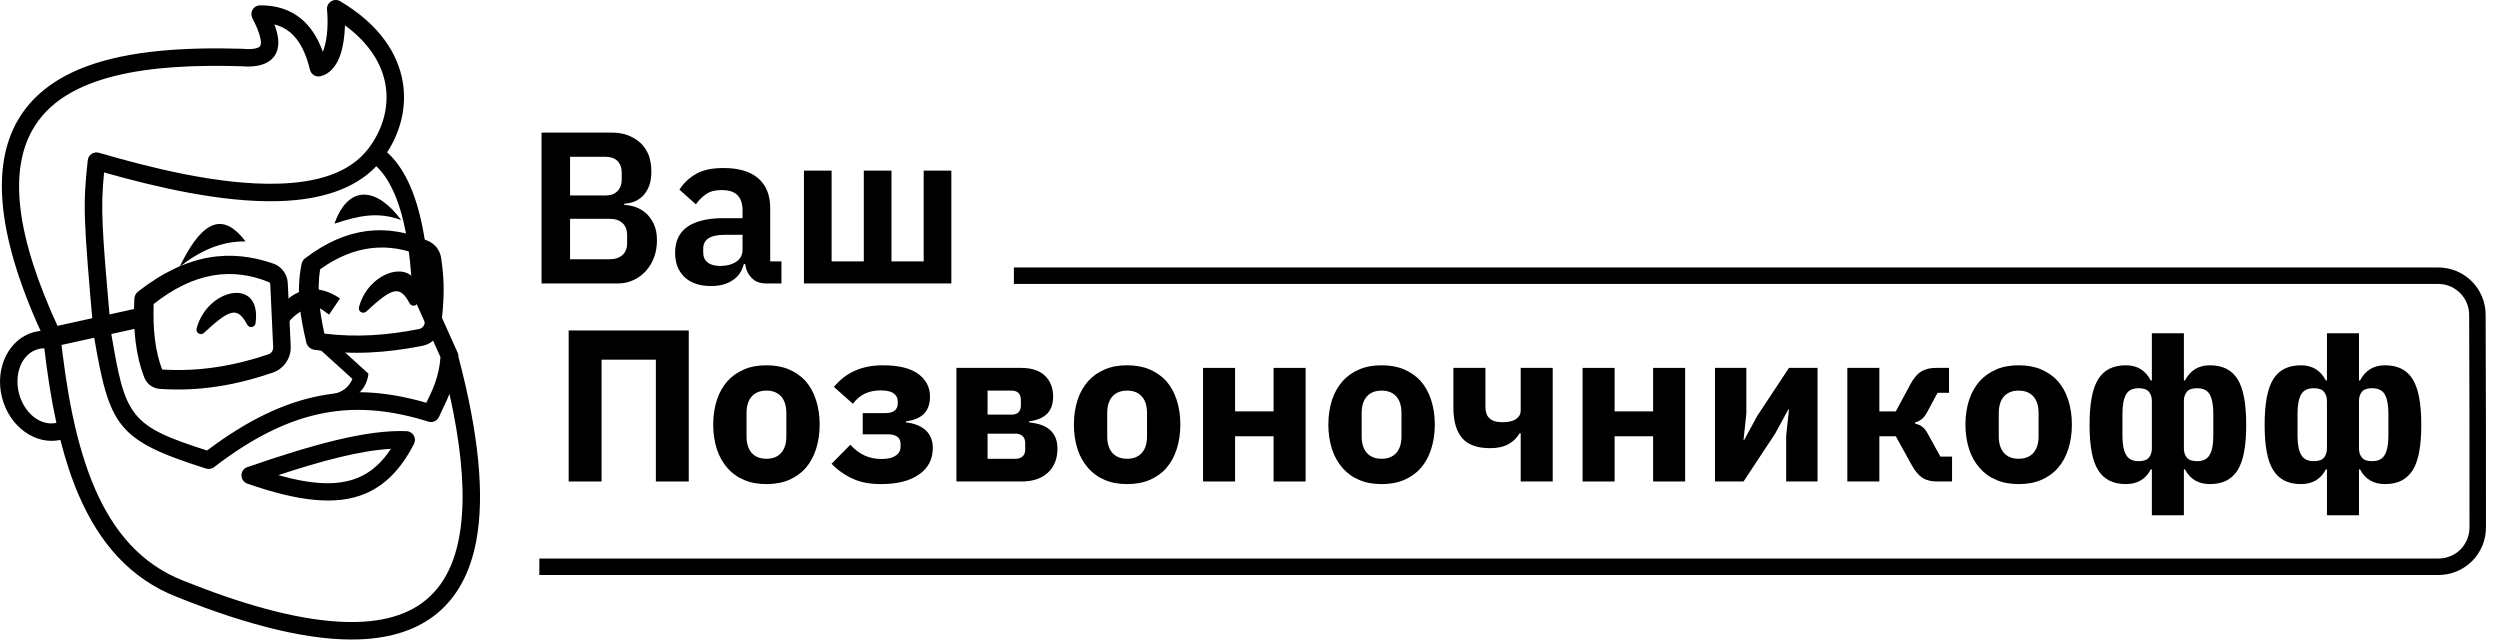 <?xml version="1.0" encoding="UTF-8" standalone="no"?> <svg xmlns="http://www.w3.org/2000/svg" xmlns:xlink="http://www.w3.org/1999/xlink" xmlns:serif="http://www.serif.com/" width="100%" height="100%" viewBox="0 0 572 147" xml:space="preserve" style="fill-rule:evenodd;clip-rule:evenodd;stroke-linejoin:round;stroke-miterlimit:2;"> <g transform="matrix(1,0,0,1,-133.526,-346.725)"> <g transform="matrix(1,0,0,1,17.618,0)"> <g transform="matrix(0.509,0,0,0.509,-4606.45,141.231)"> <g transform="matrix(97.26,0,0,97.26,9525.85,620.154)"> <path d="M0.077,-0.698L0.632,-0.698L0.632,-0L0.48,-0L0.48,-0.563L0.229,-0.563L0.229,-0L0.077,-0L0.077,-0.698Z" style="fill-rule:nonzero;"></path> </g> <g transform="matrix(97.26,0,0,97.26,9594.81,620.154)"> <path d="M0.282,0.012C0.243,0.012 0.209,0.006 0.179,-0.007C0.148,-0.02 0.123,-0.038 0.102,-0.062C0.081,-0.086 0.064,-0.115 0.053,-0.149C0.042,-0.183 0.036,-0.221 0.036,-0.263C0.036,-0.305 0.042,-0.343 0.053,-0.377C0.064,-0.411 0.081,-0.44 0.102,-0.464C0.123,-0.487 0.148,-0.505 0.179,-0.518C0.209,-0.531 0.243,-0.537 0.282,-0.537C0.321,-0.537 0.355,-0.531 0.386,-0.518C0.416,-0.505 0.442,-0.487 0.463,-0.464C0.484,-0.44 0.5,-0.411 0.511,-0.377C0.522,-0.343 0.528,-0.305 0.528,-0.263C0.528,-0.221 0.522,-0.183 0.511,-0.149C0.5,-0.115 0.484,-0.086 0.463,-0.062C0.442,-0.038 0.416,-0.02 0.386,-0.007C0.355,0.006 0.321,0.012 0.282,0.012ZM0.282,-0.105C0.311,-0.105 0.334,-0.114 0.35,-0.132C0.366,-0.15 0.374,-0.176 0.374,-0.209L0.374,-0.316C0.374,-0.349 0.366,-0.375 0.35,-0.393C0.334,-0.411 0.311,-0.42 0.282,-0.42C0.253,-0.42 0.23,-0.411 0.214,-0.393C0.198,-0.375 0.19,-0.349 0.19,-0.316L0.19,-0.209C0.19,-0.176 0.198,-0.15 0.214,-0.132C0.23,-0.114 0.253,-0.105 0.282,-0.105Z" style="fill-rule:nonzero;"></path> </g> <g transform="matrix(97.26,0,0,97.26,9649.27,620.154)"> <path d="M0.252,0.012C0.2,0.012 0.156,0.004 0.121,-0.013C0.085,-0.029 0.052,-0.052 0.023,-0.082L0.11,-0.17C0.149,-0.126 0.196,-0.104 0.253,-0.104C0.283,-0.104 0.305,-0.109 0.32,-0.12C0.335,-0.13 0.342,-0.144 0.342,-0.162L0.342,-0.173C0.342,-0.203 0.322,-0.218 0.283,-0.218L0.167,-0.218L0.167,-0.316L0.27,-0.316C0.309,-0.316 0.329,-0.331 0.329,-0.361L0.329,-0.371C0.329,-0.386 0.322,-0.399 0.309,-0.408C0.296,-0.417 0.276,-0.421 0.249,-0.421C0.222,-0.421 0.197,-0.416 0.175,-0.405C0.153,-0.394 0.135,-0.378 0.122,-0.359L0.034,-0.437C0.06,-0.469 0.092,-0.494 0.129,-0.511C0.166,-0.528 0.21,-0.537 0.26,-0.537C0.333,-0.537 0.387,-0.524 0.424,-0.497C0.46,-0.47 0.478,-0.435 0.478,-0.393C0.478,-0.359 0.469,-0.333 0.451,-0.314C0.433,-0.295 0.405,-0.283 0.367,-0.278L0.367,-0.273C0.405,-0.269 0.435,-0.257 0.458,-0.237C0.48,-0.216 0.491,-0.189 0.491,-0.156C0.491,-0.103 0.47,-0.062 0.428,-0.033C0.386,-0.003 0.327,0.012 0.252,0.012Z" style="fill-rule:nonzero;"></path> </g> <g transform="matrix(97.26,0,0,97.26,9700.92,620.154)"> <path d="M0.069,-0.525L0.368,-0.525C0.416,-0.525 0.453,-0.513 0.478,-0.489C0.503,-0.465 0.516,-0.433 0.516,-0.393C0.516,-0.359 0.507,-0.333 0.489,-0.314C0.471,-0.295 0.443,-0.283 0.405,-0.278L0.405,-0.273C0.492,-0.265 0.536,-0.225 0.536,-0.152C0.536,-0.105 0.521,-0.068 0.492,-0.041C0.463,-0.014 0.422,-0 0.37,-0L0.069,-0L0.069,-0.525ZM0.343,-0.105C0.356,-0.105 0.367,-0.109 0.375,-0.116C0.383,-0.123 0.387,-0.134 0.387,-0.147L0.387,-0.178C0.387,-0.191 0.383,-0.202 0.375,-0.21C0.367,-0.217 0.356,-0.221 0.343,-0.221L0.213,-0.221L0.213,-0.105L0.343,-0.105ZM0.325,-0.309C0.338,-0.309 0.349,-0.313 0.356,-0.32C0.363,-0.327 0.367,-0.338 0.367,-0.351L0.367,-0.378C0.367,-0.391 0.363,-0.402 0.356,-0.409C0.349,-0.416 0.338,-0.42 0.325,-0.42L0.213,-0.42L0.213,-0.309L0.325,-0.309Z" style="fill-rule:nonzero;"></path> </g> <g transform="matrix(97.26,0,0,97.26,9756.94,620.154)"> <path d="M0.282,0.012C0.243,0.012 0.209,0.006 0.179,-0.007C0.148,-0.02 0.123,-0.038 0.102,-0.062C0.081,-0.086 0.064,-0.115 0.053,-0.149C0.042,-0.183 0.036,-0.221 0.036,-0.263C0.036,-0.305 0.042,-0.343 0.053,-0.377C0.064,-0.411 0.081,-0.44 0.102,-0.464C0.123,-0.487 0.148,-0.505 0.179,-0.518C0.209,-0.531 0.243,-0.537 0.282,-0.537C0.321,-0.537 0.355,-0.531 0.386,-0.518C0.416,-0.505 0.442,-0.487 0.463,-0.464C0.484,-0.44 0.5,-0.411 0.511,-0.377C0.522,-0.343 0.528,-0.305 0.528,-0.263C0.528,-0.221 0.522,-0.183 0.511,-0.149C0.5,-0.115 0.484,-0.086 0.463,-0.062C0.442,-0.038 0.416,-0.02 0.386,-0.007C0.355,0.006 0.321,0.012 0.282,0.012ZM0.282,-0.105C0.311,-0.105 0.334,-0.114 0.35,-0.132C0.366,-0.15 0.374,-0.176 0.374,-0.209L0.374,-0.316C0.374,-0.349 0.366,-0.375 0.35,-0.393C0.334,-0.411 0.311,-0.42 0.282,-0.42C0.253,-0.42 0.23,-0.411 0.214,-0.393C0.198,-0.375 0.19,-0.349 0.19,-0.316L0.19,-0.209C0.19,-0.176 0.198,-0.15 0.214,-0.132C0.23,-0.114 0.253,-0.105 0.282,-0.105Z" style="fill-rule:nonzero;"></path> </g> <g transform="matrix(97.26,0,0,97.26,9811.79,620.154)"> <path d="M0.069,-0.525L0.217,-0.525L0.217,-0.324L0.395,-0.324L0.395,-0.525L0.543,-0.525L0.543,-0L0.395,-0L0.395,-0.209L0.217,-0.209L0.217,-0L0.069,-0L0.069,-0.525Z" style="fill-rule:nonzero;"></path> </g> <g transform="matrix(97.26,0,0,97.26,9871.32,620.154)"> <path d="M0.282,0.012C0.243,0.012 0.209,0.006 0.179,-0.007C0.148,-0.02 0.123,-0.038 0.102,-0.062C0.081,-0.086 0.064,-0.115 0.053,-0.149C0.042,-0.183 0.036,-0.221 0.036,-0.263C0.036,-0.305 0.042,-0.343 0.053,-0.377C0.064,-0.411 0.081,-0.44 0.102,-0.464C0.123,-0.487 0.148,-0.505 0.179,-0.518C0.209,-0.531 0.243,-0.537 0.282,-0.537C0.321,-0.537 0.355,-0.531 0.386,-0.518C0.416,-0.505 0.442,-0.487 0.463,-0.464C0.484,-0.44 0.5,-0.411 0.511,-0.377C0.522,-0.343 0.528,-0.305 0.528,-0.263C0.528,-0.221 0.522,-0.183 0.511,-0.149C0.5,-0.115 0.484,-0.086 0.463,-0.062C0.442,-0.038 0.416,-0.02 0.386,-0.007C0.355,0.006 0.321,0.012 0.282,0.012ZM0.282,-0.105C0.311,-0.105 0.334,-0.114 0.35,-0.132C0.366,-0.15 0.374,-0.176 0.374,-0.209L0.374,-0.316C0.374,-0.349 0.366,-0.375 0.35,-0.393C0.334,-0.411 0.311,-0.42 0.282,-0.42C0.253,-0.42 0.23,-0.411 0.214,-0.393C0.198,-0.375 0.19,-0.349 0.19,-0.316L0.19,-0.209C0.19,-0.176 0.198,-0.15 0.214,-0.132C0.23,-0.114 0.253,-0.105 0.282,-0.105Z" style="fill-rule:nonzero;"></path> </g> <g transform="matrix(97.26,0,0,97.26,9926.17,620.154)"> <path d="M0.361,-0.223L0.356,-0.223C0.344,-0.202 0.327,-0.185 0.305,-0.173C0.282,-0.16 0.254,-0.154 0.22,-0.154C0.161,-0.154 0.118,-0.169 0.091,-0.2C0.064,-0.231 0.05,-0.278 0.05,-0.341L0.05,-0.525L0.198,-0.525L0.198,-0.348C0.198,-0.322 0.204,-0.303 0.217,-0.292C0.229,-0.28 0.249,-0.274 0.277,-0.274C0.305,-0.274 0.326,-0.279 0.34,-0.289C0.354,-0.299 0.361,-0.312 0.361,-0.327L0.361,-0.525L0.509,-0.525L0.509,-0L0.361,-0L0.361,-0.223Z" style="fill-rule:nonzero;"></path> </g> <g transform="matrix(97.26,0,0,97.26,9982.39,620.154)"> <path d="M0.069,-0.525L0.217,-0.525L0.217,-0.324L0.395,-0.324L0.395,-0.525L0.543,-0.525L0.543,-0L0.395,-0L0.395,-0.209L0.217,-0.209L0.217,-0L0.069,-0L0.069,-0.525Z" style="fill-rule:nonzero;"></path> </g> <g transform="matrix(97.26,0,0,97.26,10041.9,620.154)"> <path d="M0.069,-0.525L0.214,-0.525L0.214,-0.314L0.201,-0.192L0.204,-0.192L0.265,-0.304L0.411,-0.525L0.543,-0.525L0.543,-0L0.398,-0L0.398,-0.211L0.411,-0.333L0.408,-0.333L0.347,-0.221L0.201,-0L0.069,-0L0.069,-0.525Z" style="fill-rule:nonzero;"></path> </g> <g transform="matrix(97.26,0,0,97.26,10101.4,620.154)"> <path d="M0.069,-0.525L0.217,-0.525L0.217,-0.324L0.293,-0.324L0.362,-0.452C0.376,-0.478 0.392,-0.497 0.41,-0.508C0.427,-0.519 0.45,-0.525 0.478,-0.525L0.539,-0.525L0.539,-0.41L0.486,-0.41L0.441,-0.326C0.432,-0.309 0.423,-0.296 0.414,-0.289C0.405,-0.282 0.394,-0.276 0.382,-0.273L0.382,-0.268C0.393,-0.265 0.404,-0.261 0.414,-0.254C0.423,-0.247 0.432,-0.237 0.44,-0.222L0.499,-0.115L0.553,-0.115L0.553,-0L0.484,-0C0.456,-0 0.433,-0.006 0.416,-0.017C0.399,-0.028 0.382,-0.048 0.367,-0.075L0.293,-0.209L0.217,-0.209L0.217,-0L0.069,-0L0.069,-0.525Z" style="fill-rule:nonzero;"></path> </g> <g transform="matrix(97.26,0,0,97.26,10157.7,620.154)"> <path d="M0.282,0.012C0.243,0.012 0.209,0.006 0.179,-0.007C0.148,-0.02 0.123,-0.038 0.102,-0.062C0.081,-0.086 0.064,-0.115 0.053,-0.149C0.042,-0.183 0.036,-0.221 0.036,-0.263C0.036,-0.305 0.042,-0.343 0.053,-0.377C0.064,-0.411 0.081,-0.44 0.102,-0.464C0.123,-0.487 0.148,-0.505 0.179,-0.518C0.209,-0.531 0.243,-0.537 0.282,-0.537C0.321,-0.537 0.355,-0.531 0.386,-0.518C0.416,-0.505 0.442,-0.487 0.463,-0.464C0.484,-0.44 0.5,-0.411 0.511,-0.377C0.522,-0.343 0.528,-0.305 0.528,-0.263C0.528,-0.221 0.522,-0.183 0.511,-0.149C0.5,-0.115 0.484,-0.086 0.463,-0.062C0.442,-0.038 0.416,-0.02 0.386,-0.007C0.355,0.006 0.321,0.012 0.282,0.012ZM0.282,-0.105C0.311,-0.105 0.334,-0.114 0.35,-0.132C0.366,-0.15 0.374,-0.176 0.374,-0.209L0.374,-0.316C0.374,-0.349 0.366,-0.375 0.35,-0.393C0.334,-0.411 0.311,-0.42 0.282,-0.42C0.253,-0.42 0.23,-0.411 0.214,-0.393C0.198,-0.375 0.19,-0.349 0.19,-0.316L0.19,-0.209C0.19,-0.176 0.198,-0.15 0.214,-0.132C0.23,-0.114 0.253,-0.105 0.282,-0.105Z" style="fill-rule:nonzero;"></path> </g> <g transform="matrix(97.26,0,0,97.26,10213.1,620.154)"> <path d="M0.328,-0.056L0.323,-0.056C0.3,-0.011 0.261,0.012 0.208,0.012C0.149,0.012 0.107,-0.009 0.08,-0.052C0.053,-0.094 0.04,-0.164 0.04,-0.262C0.04,-0.36 0.053,-0.43 0.08,-0.473C0.107,-0.516 0.149,-0.537 0.208,-0.537C0.26,-0.537 0.298,-0.514 0.323,-0.467L0.328,-0.467L0.328,-0.685L0.476,-0.685L0.476,-0.467L0.481,-0.467C0.506,-0.514 0.544,-0.537 0.596,-0.537C0.655,-0.537 0.697,-0.516 0.724,-0.473C0.751,-0.43 0.764,-0.36 0.764,-0.262C0.764,-0.164 0.751,-0.094 0.724,-0.052C0.697,-0.009 0.655,0.012 0.596,0.012C0.543,0.012 0.504,-0.011 0.481,-0.056L0.476,-0.056L0.476,0.156L0.328,0.156L0.328,-0.056ZM0.267,-0.094C0.289,-0.094 0.305,-0.099 0.314,-0.11C0.323,-0.121 0.328,-0.135 0.328,-0.152L0.328,-0.373C0.328,-0.39 0.323,-0.404 0.314,-0.415C0.305,-0.426 0.289,-0.431 0.267,-0.431C0.24,-0.431 0.22,-0.422 0.209,-0.403C0.198,-0.384 0.192,-0.354 0.192,-0.314L0.192,-0.211C0.192,-0.171 0.198,-0.141 0.209,-0.123C0.22,-0.103 0.24,-0.094 0.267,-0.094ZM0.537,-0.094C0.564,-0.094 0.584,-0.103 0.595,-0.123C0.606,-0.141 0.612,-0.171 0.612,-0.211L0.612,-0.314C0.612,-0.354 0.606,-0.384 0.595,-0.403C0.584,-0.422 0.564,-0.431 0.537,-0.431C0.515,-0.431 0.499,-0.426 0.49,-0.415C0.481,-0.404 0.476,-0.39 0.476,-0.373L0.476,-0.152C0.476,-0.135 0.481,-0.121 0.49,-0.11C0.499,-0.099 0.515,-0.094 0.537,-0.094Z" style="fill-rule:nonzero;"></path> </g> <g transform="matrix(97.26,0,0,97.26,10291.8,620.154)"> <path d="M0.328,-0.056L0.323,-0.056C0.3,-0.011 0.261,0.012 0.208,0.012C0.149,0.012 0.107,-0.009 0.08,-0.052C0.053,-0.094 0.04,-0.164 0.04,-0.262C0.04,-0.36 0.053,-0.43 0.08,-0.473C0.107,-0.516 0.149,-0.537 0.208,-0.537C0.26,-0.537 0.298,-0.514 0.323,-0.467L0.328,-0.467L0.328,-0.685L0.476,-0.685L0.476,-0.467L0.481,-0.467C0.506,-0.514 0.544,-0.537 0.596,-0.537C0.655,-0.537 0.697,-0.516 0.724,-0.473C0.751,-0.43 0.764,-0.36 0.764,-0.262C0.764,-0.164 0.751,-0.094 0.724,-0.052C0.697,-0.009 0.655,0.012 0.596,0.012C0.543,0.012 0.504,-0.011 0.481,-0.056L0.476,-0.056L0.476,0.156L0.328,0.156L0.328,-0.056ZM0.267,-0.094C0.289,-0.094 0.305,-0.099 0.314,-0.11C0.323,-0.121 0.328,-0.135 0.328,-0.152L0.328,-0.373C0.328,-0.39 0.323,-0.404 0.314,-0.415C0.305,-0.426 0.289,-0.431 0.267,-0.431C0.24,-0.431 0.22,-0.422 0.209,-0.403C0.198,-0.384 0.192,-0.354 0.192,-0.314L0.192,-0.211C0.192,-0.171 0.198,-0.141 0.209,-0.123C0.22,-0.103 0.24,-0.094 0.267,-0.094ZM0.537,-0.094C0.564,-0.094 0.584,-0.103 0.595,-0.123C0.606,-0.141 0.612,-0.171 0.612,-0.211L0.612,-0.314C0.612,-0.354 0.606,-0.384 0.595,-0.403C0.584,-0.422 0.564,-0.431 0.537,-0.431C0.515,-0.431 0.499,-0.426 0.49,-0.415C0.481,-0.404 0.476,-0.39 0.476,-0.373L0.476,-0.152C0.476,-0.135 0.481,-0.121 0.49,-0.11C0.499,-0.099 0.515,-0.094 0.537,-0.094Z" style="fill-rule:nonzero;"></path> </g> </g> </g> <g transform="matrix(1,0,0,1,17.618,0)"> <g transform="matrix(0.726,0,0,0.726,-6680.01,-39.429)"> <g transform="matrix(68.115,0,0,68.115,9525.85,621.22)"> <path d="M0.082,-0.698L0.405,-0.698C0.434,-0.698 0.46,-0.694 0.483,-0.685C0.505,-0.676 0.525,-0.664 0.541,-0.649C0.557,-0.634 0.569,-0.615 0.578,-0.593C0.586,-0.57 0.59,-0.546 0.59,-0.519C0.59,-0.492 0.587,-0.47 0.58,-0.452C0.573,-0.433 0.563,-0.418 0.552,-0.406C0.54,-0.394 0.527,-0.385 0.512,-0.379C0.497,-0.373 0.481,-0.37 0.465,-0.369L0.465,-0.363C0.48,-0.363 0.497,-0.36 0.515,-0.354C0.532,-0.348 0.549,-0.339 0.564,-0.326C0.579,-0.313 0.591,-0.296 0.601,-0.276C0.611,-0.255 0.616,-0.23 0.616,-0.2C0.616,-0.172 0.612,-0.146 0.603,-0.122C0.594,-0.097 0.581,-0.076 0.565,-0.058C0.549,-0.04 0.53,-0.026 0.508,-0.016C0.486,-0.005 0.462,-0 0.436,-0L0.082,-0L0.082,-0.698ZM0.214,-0.112L0.398,-0.112C0.423,-0.112 0.443,-0.119 0.457,-0.132C0.471,-0.145 0.478,-0.163 0.478,-0.188L0.478,-0.222C0.478,-0.247 0.471,-0.266 0.457,-0.279C0.443,-0.292 0.423,-0.299 0.398,-0.299L0.214,-0.299L0.214,-0.112ZM0.214,-0.407L0.377,-0.407C0.401,-0.407 0.42,-0.413 0.433,-0.427C0.446,-0.44 0.453,-0.458 0.453,-0.481L0.453,-0.512C0.453,-0.535 0.446,-0.554 0.433,-0.567C0.42,-0.58 0.401,-0.586 0.377,-0.586L0.214,-0.586L0.214,-0.407Z" style="fill-rule:nonzero;"></path> </g> <g transform="matrix(68.115,0,0,68.115,9571.01,621.22)"> <path d="M0.458,-0C0.43,-0 0.408,-0.008 0.392,-0.025C0.375,-0.041 0.365,-0.063 0.361,-0.09L0.355,-0.09C0.346,-0.056 0.329,-0.031 0.302,-0.014C0.275,0.004 0.242,0.012 0.203,0.012C0.15,0.012 0.109,-0.002 0.08,-0.03C0.051,-0.058 0.037,-0.095 0.037,-0.142C0.037,-0.196 0.056,-0.236 0.095,-0.263C0.134,-0.289 0.189,-0.302 0.26,-0.302L0.349,-0.302L0.349,-0.34C0.349,-0.369 0.341,-0.392 0.326,-0.408C0.311,-0.424 0.286,-0.432 0.252,-0.432C0.222,-0.432 0.198,-0.426 0.18,-0.413C0.161,-0.4 0.146,-0.384 0.133,-0.366L0.057,-0.434C0.076,-0.464 0.102,-0.488 0.134,-0.507C0.166,-0.525 0.208,-0.534 0.261,-0.534C0.332,-0.534 0.385,-0.518 0.422,-0.486C0.459,-0.454 0.477,-0.408 0.477,-0.348L0.477,-0.102L0.529,-0.102L0.529,-0L0.458,-0ZM0.246,-0.081C0.275,-0.081 0.299,-0.087 0.319,-0.1C0.339,-0.113 0.349,-0.131 0.349,-0.156L0.349,-0.225L0.267,-0.225C0.2,-0.225 0.167,-0.204 0.167,-0.161L0.167,-0.144C0.167,-0.123 0.174,-0.107 0.188,-0.097C0.201,-0.086 0.221,-0.081 0.246,-0.081Z" style="fill-rule:nonzero;"></path> </g> <g transform="matrix(68.115,0,0,68.115,9609.09,621.22)"> <path d="M0.074,-0.522L0.202,-0.522L0.202,-0.102L0.351,-0.102L0.351,-0.522L0.479,-0.522L0.479,-0.102L0.628,-0.102L0.628,-0.522L0.756,-0.522L0.756,-0L0.074,-0L0.074,-0.522Z" style="fill-rule:nonzero;"></path> </g> </g> </g> <g transform="matrix(1,0,0,1,17.618,0)"> <g transform="matrix(0.754,0,0,0.754,-7843.57,-89.43)"> <path d="M11296.2,664.615L10864,664.615L10864,659.615L11280.5,659.615L11280.5,659.712L11280.5,659.615L11296.2,659.615C11304.2,659.615 11310.6,666.059 11310.6,674.015C11310.7,690.893 11310.7,721.603 11310.7,738.498C11310.7,742.325 11309.2,745.998 11306.5,748.706C11303.8,751.414 11300.1,752.936 11296.3,752.936L10720,752.936L10720,747.936L11296.3,747.936C11298.8,747.936 11301.2,746.942 11303,745.173C11304.7,743.403 11305.7,741.005 11305.7,738.504C11305.7,721.609 11305.7,690.9 11305.6,674.022C11305.6,668.824 11301.4,664.615 11296.2,664.615Z"></path> </g> </g> <g transform="matrix(1,0,0,1,17.618,0)"> <g transform="matrix(1,0,0,1,-17.618,0)"> <path d="M207.395,358.579C207.477,358.372 207.554,358.155 207.629,357.931C208.511,355.314 208.614,351.69 208.348,348.916C208.276,348.167 208.631,347.44 209.267,347.036C209.903,346.633 210.712,346.621 211.359,347.005C220.291,352.306 224.52,358.901 225.65,365.33C226.671,371.142 225.159,376.878 222.101,381.574C223.947,383.238 225.525,385.432 226.84,388.133C229.725,394.055 231.338,402.55 231.837,413.157L238.25,427.465C238.382,427.759 238.441,428.081 238.422,428.402C243.126,446.19 244.424,460.169 242.505,470.421C241.139,477.718 238.153,483.202 233.673,486.957C229.21,490.697 223.227,492.743 215.717,493.015C205.015,493.404 191.074,490.165 174.023,483.314C163.295,479.13 156.281,470.922 151.611,460.182C149.894,456.233 148.495,451.937 147.341,447.378C141.733,448.621 135.711,444.452 133.986,437.681C132.233,430.798 135.667,424.151 141.351,422.702C141.837,422.579 142.325,422.496 142.815,422.453C132.323,399.365 132.03,384.324 137.353,374.68C140.725,368.57 146.351,364.499 153.342,361.903C163.329,358.196 176.163,357.521 188.772,357.876L188.907,357.884C190.212,358.01 191.246,357.988 192.043,357.794C192.475,357.689 192.811,357.559 193.005,357.303C193.167,357.092 193.225,356.833 193.23,356.538C193.235,356.202 193.172,355.825 193.085,355.413C192.809,354.101 192.149,352.564 191.266,350.87C190.944,350.251 190.967,349.51 191.328,348.912C191.688,348.315 192.334,347.949 193.032,347.946C196.663,347.93 199.881,348.866 202.526,351.096C204.499,352.761 206.171,355.18 207.395,358.579ZM196.309,352.313C196.77,353.535 197.065,354.656 197.166,355.642C197.335,357.305 196.988,358.677 196.186,359.729C195.048,361.221 192.724,362.254 188.603,361.873C178.528,361.592 168.303,361.954 159.634,364.144C151.366,366.233 144.524,369.964 140.855,376.613C135.813,385.749 136.768,400.032 147.114,422.229C147.12,422.241 147.125,422.254 147.128,422.267L147.29,422.861C148.708,436.123 150.904,448.525 155.279,458.587C159.504,468.303 165.772,475.802 175.495,479.595C189.209,485.105 200.814,488.243 210.275,488.912C219.27,489.549 226.245,487.962 231.104,483.891C235.942,479.836 238.596,473.369 239.221,464.521C239.755,456.977 238.804,447.765 236.37,436.856C235.548,438.885 234.637,440.573 233.992,442.075C233.588,443.016 232.538,443.5 231.56,443.195C215.211,438.105 200.803,439.53 182.5,453.608C181.981,454.006 181.301,454.127 180.677,453.929C170.27,450.638 164.831,448.21 161.469,444.065C158.129,439.948 156.797,434.031 154.979,423.411L154.958,423.249C152.586,396.348 152.485,393.733 153.606,383.384C153.669,382.797 153.99,382.267 154.481,381.938C154.972,381.609 155.583,381.514 156.151,381.679C167.521,384.973 183.68,389.161 197.288,388.743C205.834,388.479 213.369,386.448 217.726,380.829C220.909,376.724 222.659,371.42 221.71,366.022C220.885,361.33 218.022,356.618 212.456,352.518C212.39,354.856 212.074,357.265 211.42,359.208C210.517,361.888 208.912,363.712 206.823,364.174C205.758,364.409 204.7,363.748 204.446,362.688C203.469,358.616 201.965,355.857 199.946,354.154C198.865,353.241 197.642,352.651 196.309,352.313ZM228.248,448.285C228.56,447.677 228.54,446.952 228.196,446.362C227.851,445.772 227.229,445.399 226.546,445.373C217.336,445.018 205.078,448.445 190.122,453.602C189.316,453.88 188.775,454.638 188.774,455.49C188.773,456.342 189.312,457.102 190.117,457.382C201.852,461.463 210.486,462.446 217.062,459.683C221.604,457.774 225.257,454.11 228.248,448.285ZM222.975,449.412C215.909,449.82 207.28,452.122 197.203,455.435C204.835,457.583 210.764,457.99 215.512,455.995C218.444,454.763 220.873,452.593 222.975,449.412ZM219.62,384.757C214.483,390.179 206.495,392.461 197.412,392.741C184.292,393.145 168.864,389.439 157.338,386.179C156.521,394.533 156.807,398.679 158.935,422.816C160.577,432.4 161.554,437.821 164.576,441.546C167.474,445.119 172.218,447.03 180.897,449.801C199.525,435.757 214.453,434.088 231.073,438.875C232.332,436.289 233.991,433.063 234.307,428.446L228.032,414.449C228.026,414.434 228.02,414.419 228.017,414.404L227.865,413.766L227.859,413.719C227.411,403.609 225.981,395.503 223.244,389.884C222.227,387.796 221.028,386.073 219.62,384.757ZM143.664,426.407C143.224,426.41 142.781,426.466 142.339,426.579C138.572,427.538 136.701,432.132 137.862,436.694C139.003,441.172 142.726,444.28 146.426,443.483C145.247,438.068 144.365,432.334 143.664,426.407Z"></path> </g> </g> <g transform="matrix(1,0,0,1,17.618,0)"> <g transform="matrix(-0.372,0,0,0.372,3683.38,282.356)"> <path d="M9438.98,321.517C9454.09,321.311 9467.29,327.513 9479.48,337.086C9467.72,313.01 9454.9,300.42 9438.98,321.517Z"></path> </g> </g> <g transform="matrix(1,0,0,1,17.618,0)"> <g transform="matrix(0.355,-0.112,0.112,0.355,-3194.42,1340.93)"> <path d="M9438.98,321.517C9454.09,321.311 9466.63,322.21 9478.82,331.783C9470.82,308.536 9454.9,300.42 9438.98,321.517Z"></path> </g> </g> <g transform="matrix(1,0,0,1,17.618,0)"> <g transform="matrix(-0.372,0,0,0.372,3683.38,284.123)"> <path d="M9432.81,367.095C9432.95,368.239 9433.8,369.166 9434.93,369.406C9436.06,369.645 9437.21,369.143 9437.81,368.155C9443.87,356.903 9448.13,357.799 9464.6,373.069C9465.49,373.873 9466.79,374.006 9467.82,373.396C9468.84,372.786 9469.35,371.578 9469.07,370.418C9462.6,345.465 9428.76,338.316 9432.81,367.095Z"></path> </g> </g> <g transform="matrix(1,0,0,1,17.618,0)"> <g transform="matrix(-0.372,0,0,0.372,3720.53,279.233)"> <path d="M9432.81,367.095C9432.95,368.239 9433.8,369.166 9434.93,369.406C9436.06,369.645 9437.21,369.143 9437.81,368.155C9443.87,356.903 9448.13,357.799 9464.6,373.069C9465.49,373.873 9466.79,374.006 9467.82,373.396C9468.84,372.786 9469.35,371.578 9469.07,370.418C9462.6,345.465 9428.76,338.316 9432.81,367.095Z"></path> </g> </g> <g transform="matrix(1,0,0,1,17.618,0)"> <g transform="matrix(-0.372,0,0,0.372,3683.38,282.356)"> <path d="M9421.31,335.35C9416.47,337.342 9413.22,341.958 9412.98,347.186C9412.74,352.125 9412.36,360.366 9411.98,368.546C9411.69,374.926 9411.4,381.269 9411.18,385.979C9410.85,393.254 9415.36,399.876 9422.25,402.231C9444.89,409.912 9467.11,413.912 9491.72,412.23C9495.9,411.929 9499.53,409.307 9501.13,405.453C9501.14,405.424 9501.15,405.395 9501.16,405.366C9506.42,392.099 9508.3,375.679 9507.34,356.761C9507.26,355.078 9506.47,353.508 9505.17,352.436C9474.86,328.761 9447.96,325.954 9421.34,335.338L9421.31,335.35ZM9495.47,360.03C9470.26,340.079 9446.91,337.516 9424.67,346.528C9424.14,346.746 9423.79,347.248 9423.76,347.831C9423.34,356.629 9422.46,375.866 9421.96,386.61C9421.87,388.556 9423.08,390.326 9424.91,390.951C9445.86,398.057 9467.52,401.762 9490.26,400.297C9494.53,389.155 9496.03,375.563 9495.47,360.03Z"></path> </g> </g> <g transform="matrix(1,0,0,1,17.618,0)"> <g transform="matrix(-0.355,0,0,0.355,3518.16,287.966)"> <path d="M9389.48,335.752C9389.18,334.239 9388.34,332.888 9387.11,331.955C9360.49,311.736 9334.66,309.232 9307.85,320.819C9303.41,322.765 9300.28,326.815 9299.53,331.576C9296.95,348.069 9297.81,359.528 9299.21,373.456C9299.97,380.987 9304.25,386.973 9311.67,388.435C9334.96,392.98 9356.45,394.439 9381.17,390.961C9383.76,390.597 9385.85,388.675 9386.43,386.129C9390.34,369.087 9393.06,353.894 9389.48,335.752ZM9377.46,339.078C9355.62,323.328 9333.42,321.261 9311.49,330.744C9311,330.956 9310.66,331.399 9310.58,331.909C9308.19,347.212 9308.78,360.615 9310.08,373.546C9310.28,375.555 9311.77,377.196 9313.74,377.584C9334.26,381.589 9353.31,383.08 9374.75,380.555C9377.65,367.188 9379.74,353.149 9377.46,339.078Z"></path> </g> </g> <g transform="matrix(1,0,0,1,17.618,0)"> <g transform="matrix(1,0,0,1,-17.618,0)"> <path d="M203.617,423.864L203.214,420.936C203.166,420.589 203.341,420.248 203.651,420.084C203.962,419.921 204.342,419.969 204.602,420.205C208.518,423.766 217.834,432.236 217.834,432.236C217.347,436.048 214.586,438.441 210.163,438.776L210.179,438.817L205.769,439.528L205.542,437.843L206.621,437.669L206.607,437.635C211.007,436.798 212.884,436.209 214.166,433.424C214.166,433.424 207.52,427.406 203.617,423.864Z"></path> </g> </g> <g transform="matrix(1,0,0,1,17.618,0)"> <g transform="matrix(-0.372,0,0,0.372,3683.38,282.356)"> <path d="M9387.58,366.532C9391.52,363.872 9394.31,361.037 9398.12,361.727C9402.15,362.454 9408.97,366.328 9412.83,371.596L9420.46,365C9414.27,356.557 9407.74,352.434 9401.28,351.268C9394.61,350.064 9387.75,351.938 9380.86,356.585L9387.58,366.532Z"></path> </g> </g> <g transform="matrix(1,0,0,1,17.618,0)"> <g transform="matrix(-0.372,0,0,0.372,3683.38,282.356)"> <path d="M9503.15,374.406L9554.56,385.713L9557.13,373.993L9505.72,362.686L9503.15,374.406Z"></path> </g> </g> </g> </svg> 